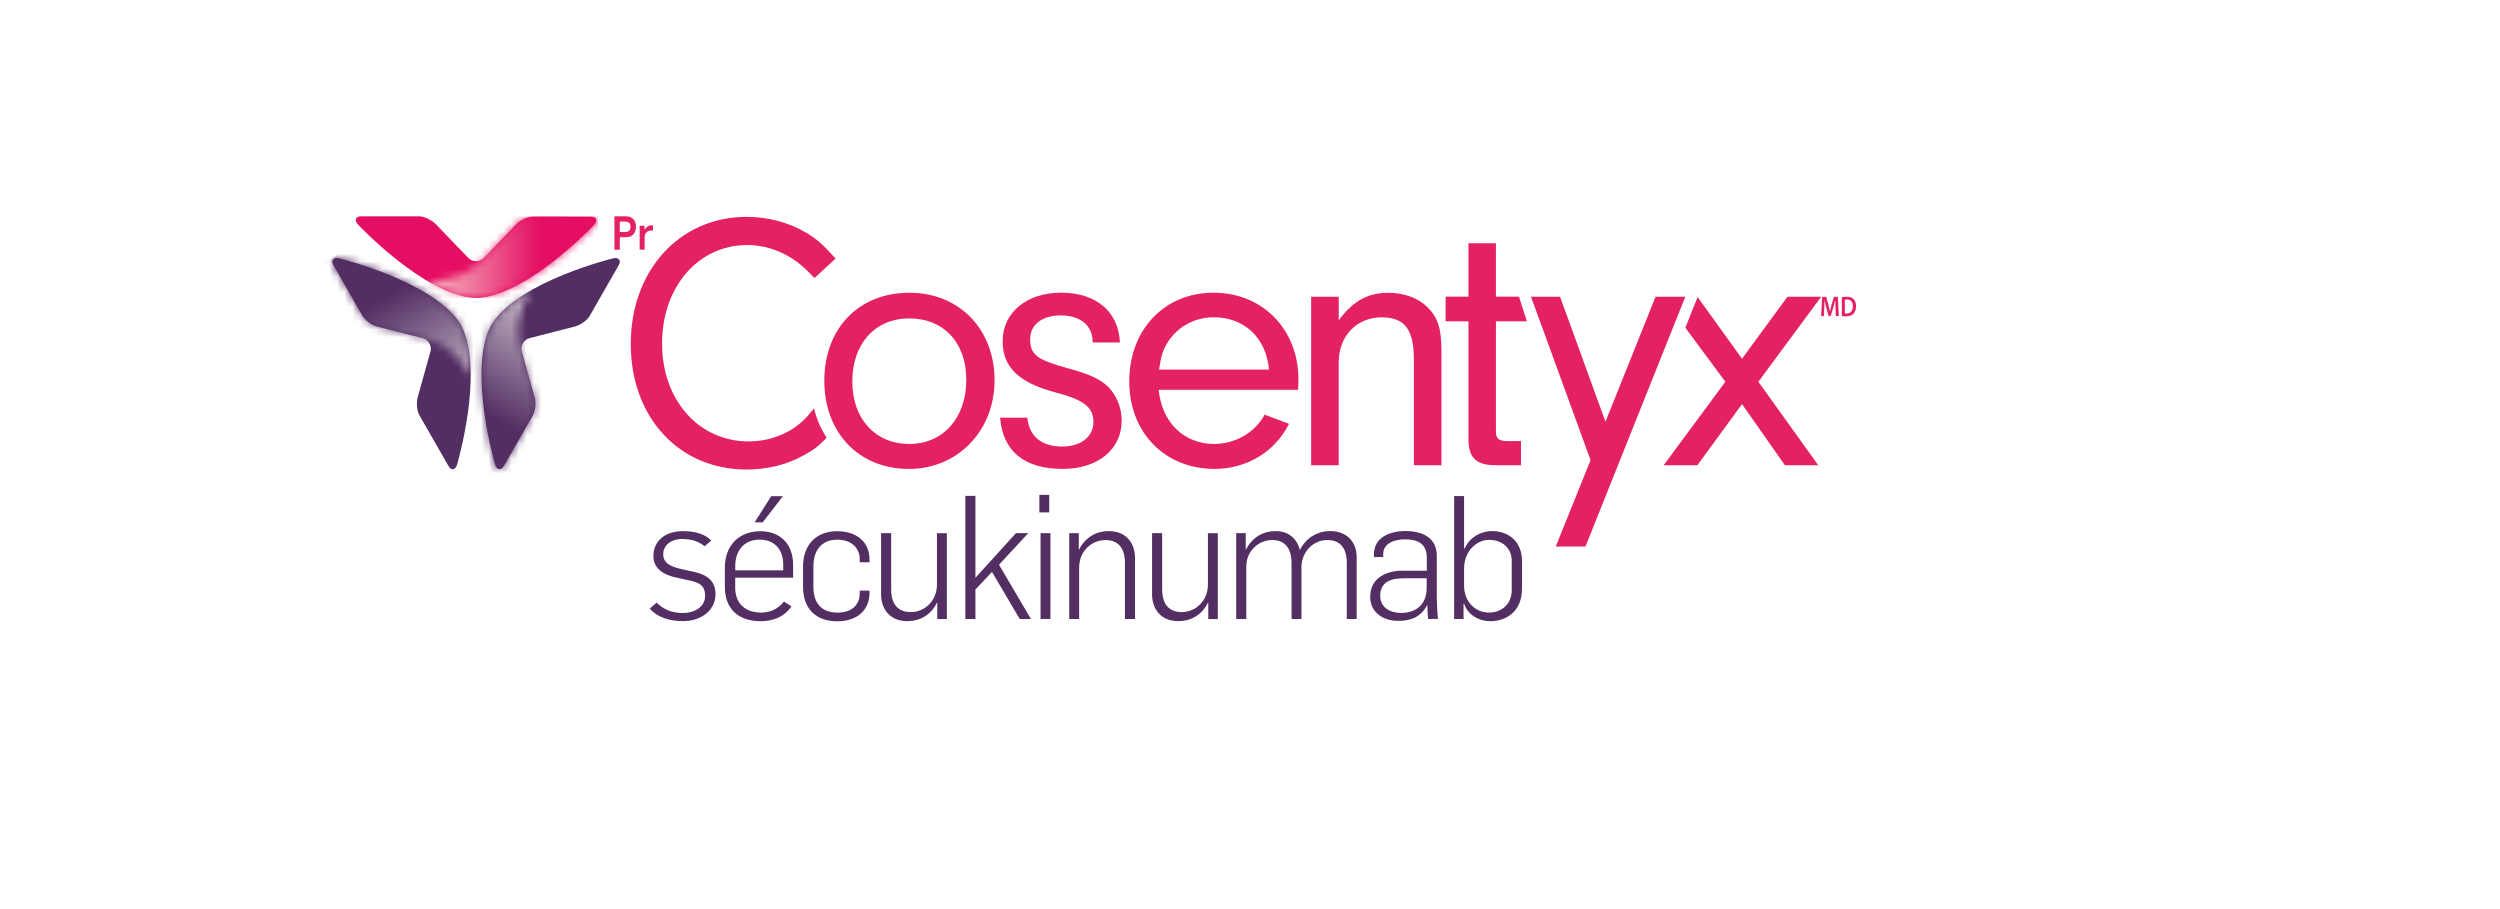 <svg width="330" height="120" viewBox="0 0 330 120" fill="none" xmlns="http://www.w3.org/2000/svg">
<g filter="url(#filter0_d_145_37)">
<path d="M2 0H319.5L263.981 110H2V0Z" fill="white"/>
</g>
<g clip-path="url(#clip0_145_37)">
<path d="M44.002 34.969C43.654 34.359 44.032 33.929 44.715 34.093C44.715 34.093 56.98 37.05 60.697 42.62C60.727 42.669 60.763 42.729 60.787 42.772C60.853 42.88 60.919 43.02 60.979 43.135C63.922 49.189 60.326 61.364 60.326 61.364C60.122 62.041 59.57 62.15 59.217 61.545L55.362 54.813C55.014 54.209 54.954 53.114 55.134 52.437L56.843 46.316C56.98 45.632 56.555 44.882 55.889 44.659L49.733 43.098C49.056 42.917 48.192 42.288 47.839 41.677L44.002 34.975" fill="#532E63"/>
<mask id="mask0_145_37" style="mask-type:luminance" maskUnits="userSpaceOnUse" x="43" y="34" width="20" height="16">
<path d="M43.996 34.969L47.833 41.671C48.186 42.276 49.05 42.905 49.727 43.092L55.883 44.653C55.883 44.653 59.618 44.973 62.124 49.666H62.13C62.148 47.271 61.848 44.925 60.973 43.128C60.913 43.014 60.847 42.874 60.781 42.766C60.757 42.723 60.721 42.669 60.691 42.614C56.974 37.044 44.709 34.086 44.709 34.086C44.613 34.062 44.523 34.05 44.44 34.05C43.936 34.05 43.702 34.437 44.002 34.963" fill="white"/>
</mask>
<g mask="url(#mask0_145_37)">
<path d="M57.533 26.002L37 37.963L48.312 57.73L68.845 45.77L57.533 26.002Z" fill="url(#paint0_linear_145_37)"/>
</g>
<path d="M66.476 61.545C66.129 62.15 65.571 62.035 65.367 61.364C65.367 61.364 61.77 49.164 64.702 43.128C64.726 43.086 64.756 43.026 64.78 42.983C64.846 42.868 64.93 42.741 65.001 42.633C68.724 37.038 80.978 34.092 80.978 34.092C81.655 33.935 82.033 34.359 81.691 34.969L77.842 41.695C77.501 42.306 76.583 42.911 75.912 43.092L69.803 44.659C69.144 44.888 68.718 45.632 68.856 46.316L70.595 52.485C70.775 53.168 70.667 54.233 70.325 54.844L66.494 61.545" fill="#532E63"/>
<mask id="mask1_145_37" style="mask-type:luminance" maskUnits="userSpaceOnUse" x="63" y="38" width="8" height="24">
<path d="M64.996 42.633C64.924 42.741 64.84 42.862 64.774 42.983C64.75 43.026 64.72 43.092 64.696 43.128C61.764 49.17 65.361 61.364 65.361 61.364C65.559 62.041 66.117 62.156 66.47 61.545L70.301 54.844C70.648 54.233 70.756 53.162 70.571 52.485L68.832 46.322C68.832 46.322 67.237 42.905 70.019 38.368V38.356C67.951 39.554 66.093 40.981 64.984 42.645" fill="white"/>
</mask>
<g mask="url(#mask1_145_37)">
<path d="M64.022 34.417L51.556 56.202L68.517 66.081L80.983 44.297L64.022 34.417Z" fill="url(#paint1_linear_145_37)"/>
</g>
<path d="M78.052 28.595C78.754 28.595 78.927 29.145 78.448 29.659C78.448 29.659 69.761 38.883 63.119 39.336C63.065 39.336 62.993 39.336 62.945 39.336C62.819 39.336 62.67 39.324 62.538 39.324C55.871 38.858 47.233 29.611 47.233 29.611C46.754 29.097 46.933 28.552 47.629 28.552H55.332C56.021 28.564 56.992 29.054 57.49 29.556L61.884 34.117C62.406 34.582 63.257 34.582 63.785 34.117L68.209 29.526C68.706 29.03 69.677 28.589 70.373 28.589L78.04 28.601" fill="#E50E63"/>
<mask id="mask2_145_37" style="mask-type:luminance" maskUnits="userSpaceOnUse" x="56" y="28" width="23" height="12">
<path d="M68.209 29.526L63.785 34.117C63.785 34.117 61.639 37.219 56.351 37.05H56.345C58.401 38.272 60.553 39.185 62.532 39.324C62.664 39.324 62.813 39.342 62.939 39.342C62.987 39.342 63.053 39.342 63.113 39.342C69.755 38.889 78.442 29.665 78.442 29.665C78.915 29.151 78.742 28.607 78.046 28.601L70.379 28.589C69.683 28.589 68.706 29.03 68.215 29.526" fill="white"/>
</mask>
<g mask="url(#mask2_145_37)">
<path d="M56.348 28.547L56.331 39.337L78.925 39.373L78.942 28.583L56.348 28.547Z" fill="url(#paint2_linear_145_37)"/>
</g>
<path d="M107.45 53.906C106.299 55.346 105.724 55.872 104.591 56.628C102.912 57.692 100.898 58.267 98.842 58.267C92.23 58.267 87.392 52.806 87.392 45.354C87.392 37.903 92.134 32.344 98.65 32.344C100.712 32.344 102.768 32.98 104.495 34.086C105.496 34.715 106.12 35.248 107.51 36.699L110.292 34.135C108.661 32.296 107.942 31.667 106.551 30.796C104.249 29.393 101.426 28.625 98.548 28.625C89.73 28.625 83.261 35.677 83.261 45.39C83.261 55.104 89.634 61.981 98.548 61.981C101.228 61.981 103.866 61.346 106.024 60.136C107.336 59.434 108.092 58.878 109.117 57.783C108.362 56.628 107.798 55.328 107.438 53.888" fill="#E42165"/>
<path d="M144.228 45.215V45.022C144.18 42.947 142.598 41.635 140.008 41.635C137.562 41.635 135.985 42.844 135.985 44.78C135.985 46.806 136.849 47.483 140.919 48.602C143.797 49.37 145.235 50.047 146.338 51.112C147.393 52.219 148.065 53.864 148.065 55.509C148.065 59.331 144.9 61.896 140.302 61.896C135.218 61.896 132.395 59.622 132.011 55.128H135.608C135.848 57.59 137.478 58.944 140.206 58.944C142.7 58.944 144.33 57.638 144.33 55.703C144.33 53.767 143.131 52.806 139.294 51.789C134.505 50.531 132.347 48.451 132.347 45.07C132.347 41.247 135.512 38.635 140.068 38.635C144.624 38.635 147.639 41.054 147.831 45.209H144.234L144.228 45.215Z" fill="#E42165"/>
<path d="M152.945 51.457C153.376 55.805 156.302 58.6 160.276 58.6C163.058 58.6 165.647 57.106 166.936 54.735L170.149 55.944C168.279 59.676 164.538 61.896 160.324 61.896C153.754 61.896 149.06 57.106 149.06 50.338C149.06 43.57 153.664 38.635 160.18 38.635C166.697 38.635 171.39 43.522 171.39 50.047C171.39 50.386 171.39 50.87 171.342 51.451H152.939L152.945 51.457ZM160.18 41.883C157.734 41.883 155.528 43.098 154.239 45.022C153.52 46.134 153.28 46.86 152.993 48.789H167.512C167.128 44.586 164.251 41.876 160.18 41.876" fill="#E42165"/>
<path d="M176.714 39.173V42.27C178.632 39.705 180.544 38.647 183.278 38.647C185.292 38.647 187.157 39.324 188.362 40.485C189.8 41.889 190.274 43.292 190.274 46.431V61.418H186.629V47.253C186.581 43.431 185.382 41.889 182.361 41.889C179.052 41.889 176.708 44.405 176.708 47.834V61.418H173.069V39.173H176.708H176.714Z" fill="#E42165"/>
<path d="M197.462 56.864C197.462 57.928 197.797 58.225 199.092 58.225H200.771V61.412H197.414C194.824 61.412 193.835 60.39 193.835 57.977V42.415H190.819V39.161H193.835V32.109H197.462V39.161H200.507L201.55 42.415H197.462V56.858V56.864Z" fill="#E42165"/>
<path d="M218.533 39.173H222.46L209.283 72.147H205.357L209.955 60.735L202.096 39.173H205.932L211.921 55.666L218.533 39.173Z" fill="#E42165"/>
<path d="M224.054 61.412H219.6L227.747 50.392L222.466 43.261L224.084 39.209L229.947 47.35L235.942 39.173H240.396L232.105 50.392L240.012 61.412H235.606L229.947 53.344L224.054 61.412Z" fill="#E42165"/>
<path d="M119.973 61.902C113.409 61.902 108.811 57.16 108.811 50.247C108.811 43.334 113.367 38.641 120.027 38.641C126.688 38.641 131.285 43.528 131.285 50.199C131.285 56.87 126.4 61.902 119.973 61.902ZM120.027 42.028C115.525 42.028 112.504 45.36 112.504 50.344C112.504 55.328 115.573 58.606 120.027 58.606C124.481 58.606 127.551 55.176 127.551 50.15C127.551 45.124 124.487 42.028 120.027 42.028Z" fill="#E42165"/>
<path d="M81.103 28.558H82.656C83.393 28.558 83.951 29.042 83.951 29.943C83.951 30.615 83.561 31.31 82.692 31.31H81.817V32.961H81.103V28.558ZM82.566 30.621C82.98 30.621 83.231 30.391 83.231 29.937C83.231 29.417 82.95 29.254 82.554 29.254H81.811V30.627H82.566V30.621Z" fill="#E42165"/>
<path d="M84.436 29.798H85.072V30.324H85.084C85.246 29.992 85.653 29.738 85.977 29.738C86.049 29.738 86.127 29.738 86.199 29.756V30.445C86.115 30.427 86.043 30.427 85.953 30.427C85.462 30.427 85.09 30.754 85.09 31.34V32.955H84.436V29.792V29.798Z" fill="#E42165"/>
<path d="M242.284 40.691C242.272 40.364 242.254 39.971 242.26 39.627H242.248C242.176 39.935 242.087 40.28 241.991 40.594L241.667 41.695H241.361L241.067 40.612C240.984 40.292 240.906 39.941 240.846 39.627H240.84C240.828 39.959 240.816 40.358 240.804 40.703L240.756 41.719H240.384L240.528 39.185H241.055L241.343 40.201C241.421 40.498 241.487 40.8 241.547 41.078H241.559C241.619 40.806 241.691 40.491 241.775 40.195L242.075 39.179H242.596L242.722 41.713H242.332L242.29 40.679L242.284 40.691Z" fill="#E42165"/>
<path d="M243.124 39.227C243.303 39.197 243.525 39.173 243.759 39.173C244.167 39.173 244.449 39.27 244.652 39.469C244.868 39.669 245 39.971 245 40.401C245 40.854 244.868 41.187 244.658 41.411C244.443 41.641 244.095 41.755 243.663 41.755C243.429 41.755 243.256 41.743 243.124 41.719V39.227ZM243.525 41.374C243.579 41.386 243.663 41.386 243.747 41.386C244.269 41.386 244.574 41.054 244.574 40.413C244.574 39.856 244.299 39.536 243.795 39.536C243.669 39.536 243.579 39.548 243.519 39.56V41.374H243.525Z" fill="#E42165"/>
<path d="M85.773 80.325L86.672 79.55C87.626 80.458 88.681 80.917 90.168 80.917C91.654 80.917 93.075 80.119 93.075 78.661C93.075 77.204 92.218 76.841 90.665 76.545L89.424 76.272C87.44 75.885 86.247 74.972 86.247 73.381C86.247 71.537 87.662 70.109 90.15 70.109C91.726 70.109 93.033 70.472 93.89 71.355L93.009 72.105C92.29 71.513 91.366 71.15 90.03 71.15C88.543 71.15 87.548 71.996 87.548 73.158C87.548 74.319 88.453 74.797 90.096 75.153L91.762 75.522C93.345 75.879 94.448 76.726 94.448 78.389C94.448 80.778 92.308 81.988 90.186 81.988C88.405 81.988 86.804 81.522 85.767 80.331" fill="#532E63"/>
<path d="M95.677 77.428V74.966C95.677 71.851 97.685 70.121 100.365 70.121C102.864 70.121 104.693 71.67 104.693 74.585V76.248H97.049V77.591C97.049 79.593 98.314 80.863 100.478 80.863C101.923 80.863 102.87 80.167 103.482 79.405L104.471 80.046C103.434 81.546 101.875 82 100.389 82C97.637 82 95.677 80.542 95.677 77.428ZM103.386 75.287V74.512C103.386 72.734 102.415 71.234 100.257 71.234C98.099 71.234 97.055 72.843 97.055 74.664V75.281H103.392L103.386 75.287Z" fill="#532E63"/>
<path d="M106 77.452V74.809C106 71.875 107.78 70.121 110.49 70.121C113.199 70.121 114.776 71.627 114.776 73.877V74.222H113.487V73.762C113.487 72.607 112.636 71.24 110.508 71.24C108.38 71.24 107.372 72.734 107.372 74.724V77.476C107.372 79.454 108.296 80.863 110.532 80.863C112.768 80.863 113.487 79.52 113.487 78.341V77.96H114.776V78.256C114.776 80.506 113.175 82.012 110.514 82.012C107.72 82.012 106.006 80.379 106.006 77.464" fill="#532E63"/>
<path d="M116.305 78.401V70.375H117.635V77.796C117.635 79.913 118.673 80.796 120.225 80.796C121.988 80.796 123.678 79.381 123.678 77.162V70.382H124.985V81.716H123.72V79.556H123.678C122.887 81.196 121.376 81.994 119.8 81.994C117.45 81.994 116.299 80.397 116.299 78.413" fill="#532E63"/>
<path d="M127.425 65.458H128.756V76.266L134.103 70.375H135.728L131.867 74.543L136.087 81.71H134.601L130.944 75.492L128.756 77.815V81.71H127.425V65.458Z" fill="#532E63"/>
<path d="M137.196 65.325H138.497V67.636H137.196V65.325ZM137.352 70.375H138.659V81.704H137.352V70.375Z" fill="#532E63"/>
<path d="M141.135 70.375H142.4V72.535H142.448C143.233 70.92 144.75 70.103 146.326 70.103C148.676 70.103 149.821 71.694 149.821 73.672V81.71H148.49V74.295C148.49 72.178 147.453 71.289 145.919 71.289C144.138 71.289 142.448 72.698 142.448 74.93V81.71H141.141V70.375H141.135Z" fill="#532E63"/>
<path d="M152.075 78.401V70.375H153.406V77.796C153.406 79.913 154.443 80.796 155.996 80.796C157.752 80.796 159.443 79.381 159.443 77.162V70.382H160.75V81.716H159.491V79.556H159.443C158.658 81.196 157.141 81.994 155.564 81.994C153.22 81.994 152.069 80.397 152.069 78.413" fill="#532E63"/>
<path d="M163.172 70.375H164.437V72.535H164.484C165.27 70.92 166.762 70.103 168.387 70.103C170.239 70.103 171.253 71.258 171.57 72.577H171.594C172.41 70.968 173.92 70.103 175.587 70.103C177.775 70.103 179.082 71.531 179.082 73.557V81.704H177.775V74.289C177.775 72.238 176.81 71.283 175.179 71.283C173.447 71.283 171.864 72.74 171.792 74.742V81.704H170.485V74.222C170.443 72.262 169.538 71.283 167.913 71.283C166.289 71.283 164.508 72.577 164.508 74.809V81.71H163.178V70.375H163.172Z" fill="#532E63"/>
<path d="M180.874 78.728C180.874 76.176 183.194 75.335 185.046 75.335H188.338V73.581C188.338 71.803 187.169 71.192 185.472 71.192C184.075 71.192 182.583 71.694 182.583 73.17V73.533H181.36V73.188C181.36 70.938 183.434 70.097 185.532 70.097C187.63 70.097 189.656 70.896 189.656 73.345V78.855C189.656 79.508 189.746 81.196 189.812 81.698H188.505C188.457 81.305 188.41 80.24 188.41 79.901H188.368C187.444 81.649 185.928 81.952 184.555 81.952C182.523 81.952 180.856 80.815 180.856 78.722M188.32 77.603V76.333H185.298C183.764 76.333 182.187 76.72 182.187 78.649C182.187 80.18 183.494 80.905 184.915 80.905C187.169 80.905 188.32 79.563 188.32 77.603Z" fill="#532E63"/>
<path d="M193.259 79.677H193.187V81.71H191.946V65.483H193.259V72.402H193.325C194.069 70.769 195.651 70.103 196.934 70.103C199.302 70.103 200.903 71.645 200.903 74.016V77.7C200.903 80.748 198.804 82 196.682 82C195.238 82 193.727 81.159 193.259 79.677ZM199.548 77.887V74.022C199.548 72.456 198.421 71.264 196.526 71.264C194.974 71.264 193.259 72.698 193.259 75.039V77.301C193.259 79.484 194.794 80.863 196.55 80.863C198.019 80.863 199.548 79.931 199.548 77.887Z" fill="#532E63"/>
<path d="M101.797 65.501H103.338L100.682 68.948H99.609L101.797 65.501Z" fill="#532E63"/>
</g>
<defs>
<filter id="filter0_d_145_37" x="0" y="-2" width="329.5" height="122" filterUnits="userSpaceOnUse" color-interpolation-filters="sRGB">
<feFlood flood-opacity="0" result="BackgroundImageFix"/>
<feColorMatrix in="SourceAlpha" type="matrix" values="0 0 0 0 0 0 0 0 0 0 0 0 0 0 0 0 0 0 127 0" result="hardAlpha"/>
<feOffset dx="4" dy="4"/>
<feGaussianBlur stdDeviation="3"/>
<feComposite in2="hardAlpha" operator="out"/>
<feColorMatrix type="matrix" values="0 0 0 0 0 0 0 0 0 0 0 0 0 0 0 0 0 0 0.3 0"/>
<feBlend mode="normal" in2="BackgroundImageFix" result="effect1_dropShadow_145_37"/>
<feBlend mode="normal" in="SourceGraphic" in2="effect1_dropShadow_145_37" result="shape"/>
</filter>
<linearGradient id="paint0_linear_145_37" x1="58.961" y1="52.828" x2="47.634" y2="33.383" gradientUnits="userSpaceOnUse">
<stop stop-color="#C4B6C5"/>
<stop offset="0.7" stop-color="#532E63"/>
<stop offset="1" stop-color="#532E63"/>
</linearGradient>
<linearGradient id="paint1_linear_145_37" x1="71.471" y1="40.654" x2="60.145" y2="60.099" gradientUnits="userSpaceOnUse">
<stop stop-color="#C4B6C5"/>
<stop offset="0.7" stop-color="#532E63"/>
<stop offset="1" stop-color="#532E63"/>
</linearGradient>
<linearGradient id="paint2_linear_145_37" x1="55.601" y1="33.709" x2="77.955" y2="33.744" gradientUnits="userSpaceOnUse">
<stop stop-color="#F7C7CB"/>
<stop offset="0.7" stop-color="#E40E62"/>
<stop offset="1" stop-color="#E40E62"/>
</linearGradient>
<clipPath id="clip0_145_37">
<rect width="208" height="56" fill="white" transform="translate(37 26)"/>
</clipPath>
</defs>
</svg>
